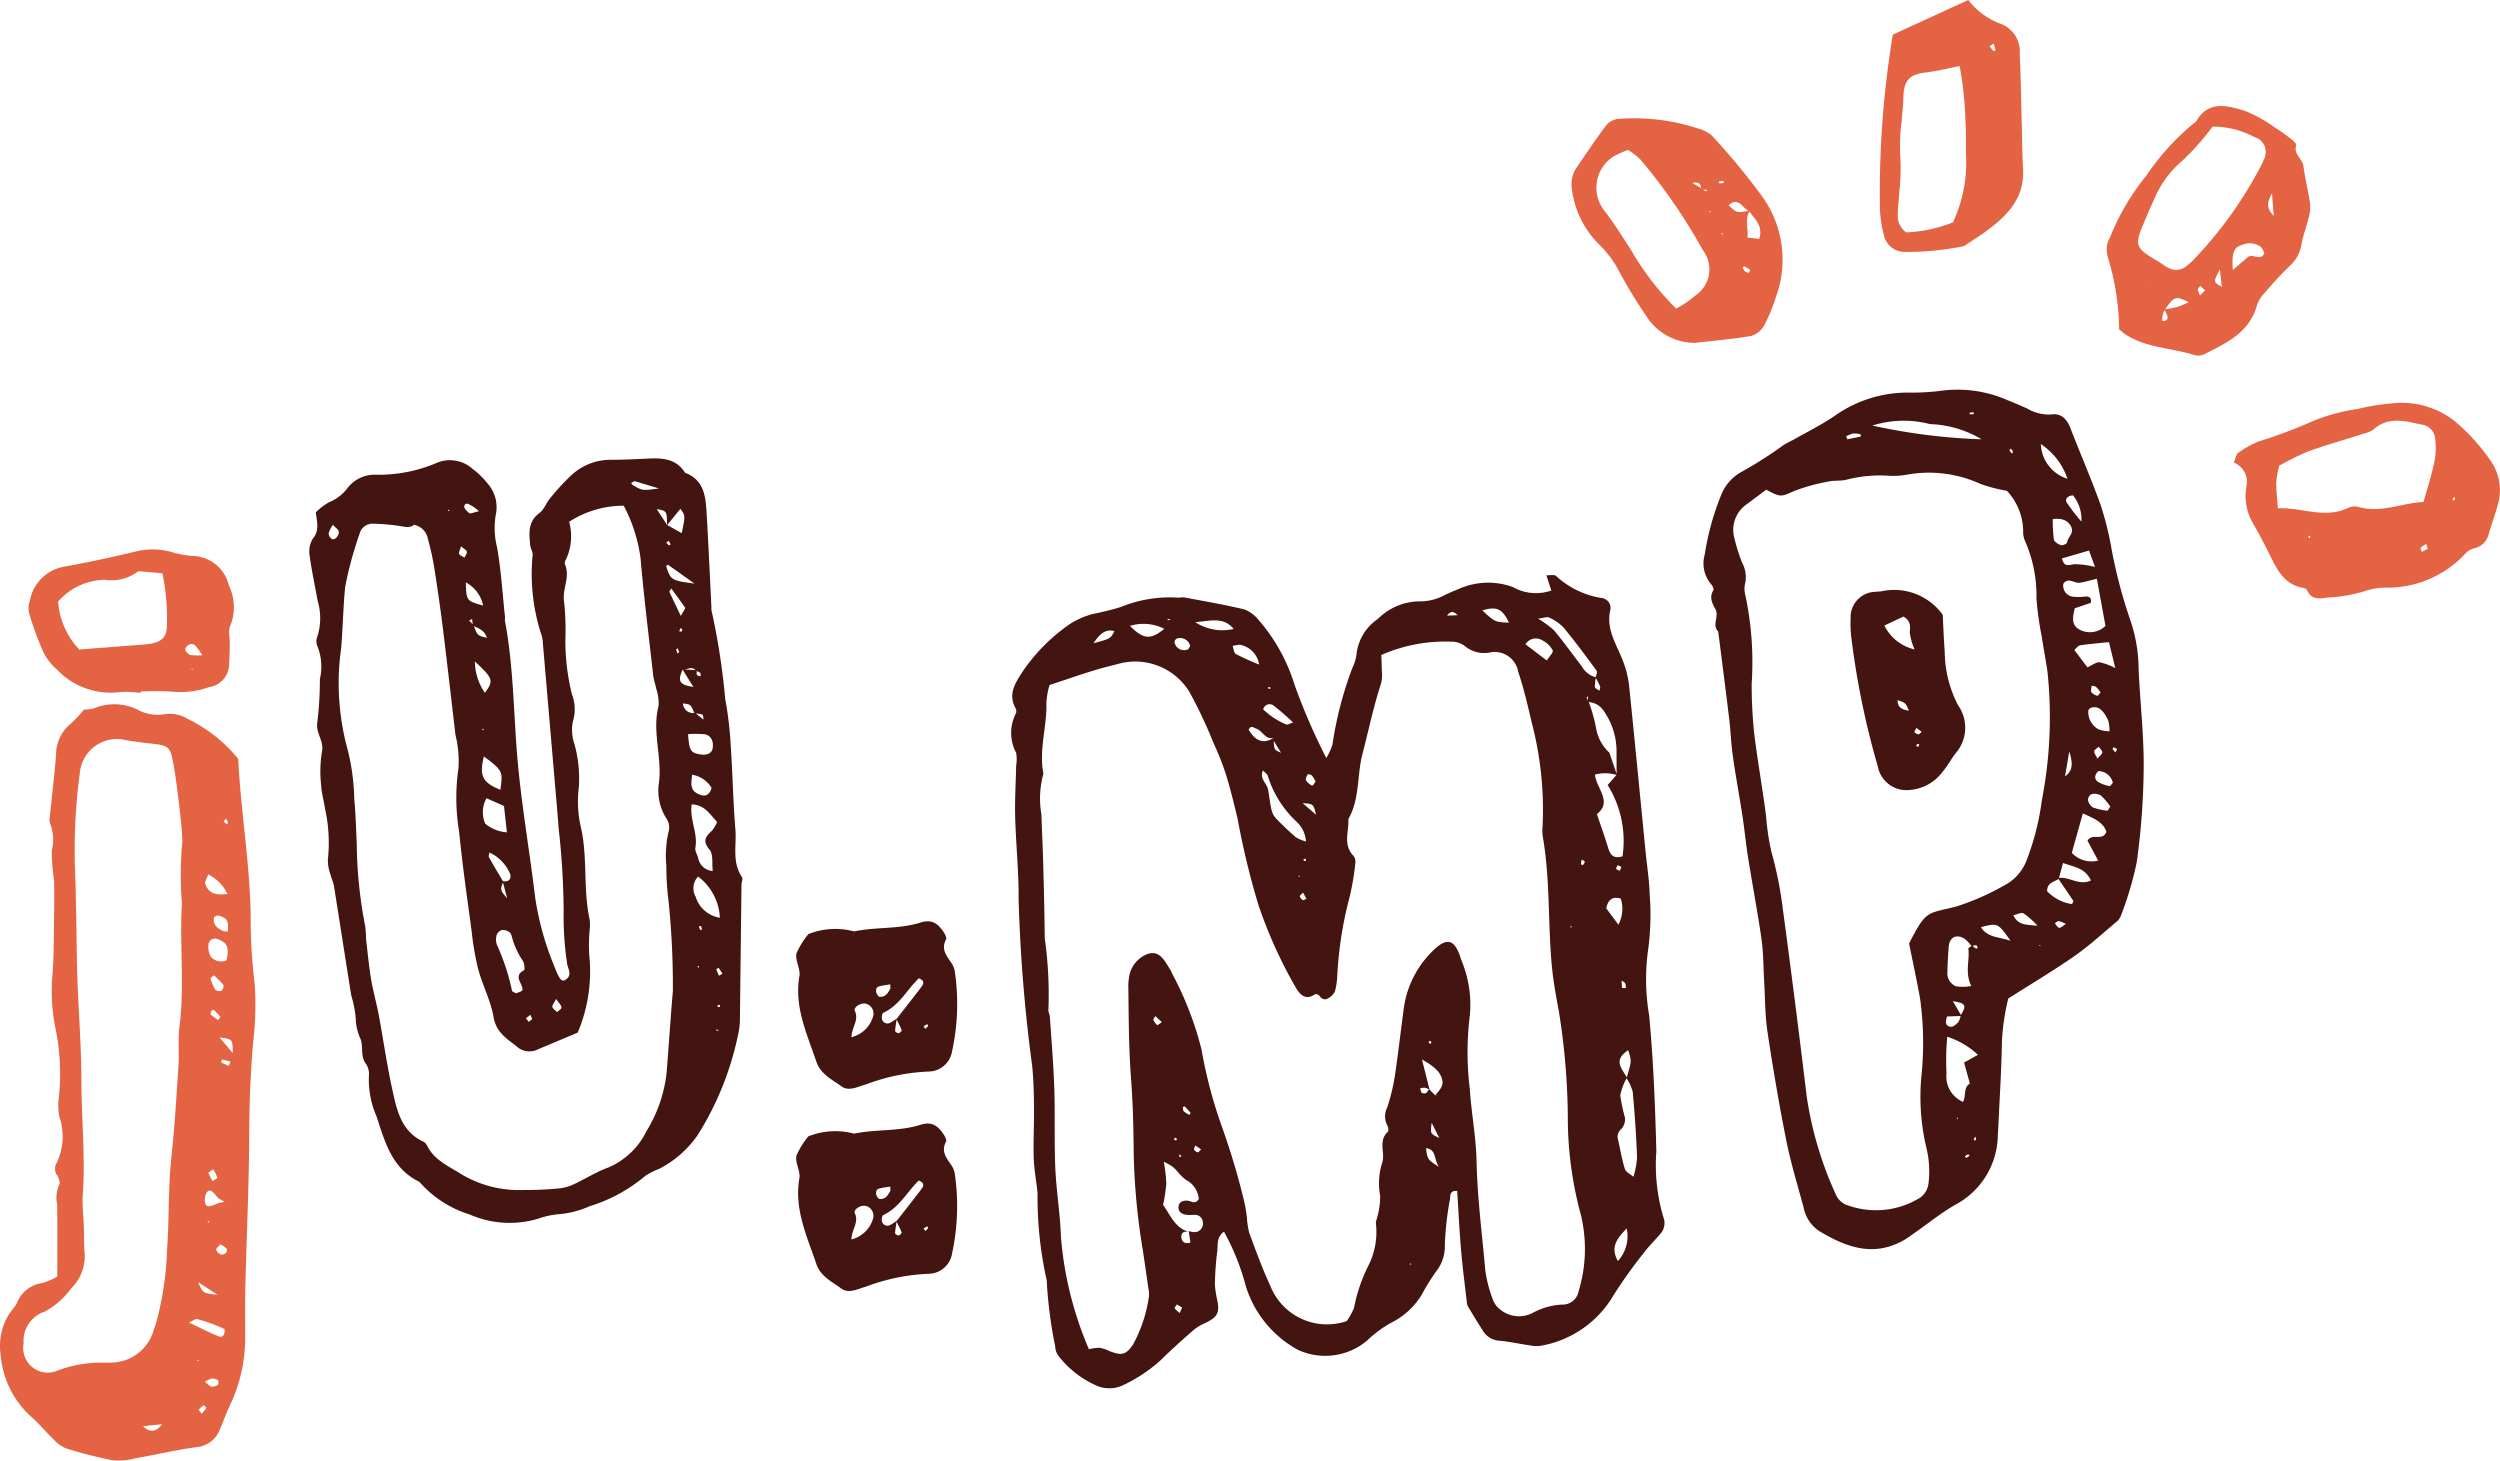 <svg xmlns="http://www.w3.org/2000/svg" xmlns:xlink="http://www.w3.org/1999/xlink" width="124.525" height="72.757" viewBox="0 0 124.525 72.757"><defs><style>.a{fill:#431410;}.b{clip-path:url(#a);}.c{fill:#4a0c0d;}.d{fill:#e46343;}</style><clipPath id="a"><rect class="a" width="124.525" height="72.757"/></clipPath></defs><g transform="translate(0 8)"><g transform="translate(0 -8)"><g class="b"><path class="a" d="M345.014,193.961l-.167-.036c.01.025.02.071.03.071a.6.6,0,0,0,.137-.035m4.9,3.46.081-.043c-.024-.018-.047-.05-.073-.052s-.053.025-.081.039l.073.056m1.5,9.289-.043.064.063.015Zm5.553,19.3-.046.075.071.011Zm10.493-19.726-.189-.088c-.026.063-.086.141-.067.184s.114.069.176.1l.08-.2m-1.975-.362a1.052,1.052,0,0,0-.037.215c0,.025.055.049.085.074.036-.059.1-.116.1-.177,0-.035-.094-.073-.149-.112m-13.732.05-.018-.1-.123.04c.018.028.03.068.055.079s.057-.015.086-.024M365,209.249l-.083-.011.02.08ZM358,215l-.1-.058c-.014.034-.047.078-.037.1s.063.037.1.054L358,215m-12.58,5.591c.018.076.028.119.038.164l.09-.07-.128-.093m-.1-.771-.1-.056c-.014.034-.049.077-.038.1s.063.036.1.053l.042-.1m1.2.53-.293-.189c-.02.071-.073.154-.051.21a.256.256,0,0,0,.178.131c.041.006.1-.083.167-.152m12.775-26.6c-.173-.183-.339-.24-.526.019l.526-.019m-7.7,13.813c-.076.084-.166.144-.158.184a.315.315,0,0,0,.143.191c.038.021.121-.04.186-.065l-.17-.309m15.871,4.38a2.394,2.394,0,0,0,.022.361c0,.017.12.012.185.018a.7.7,0,0,0-.026-.228c-.025-.055-.1-.087-.181-.151m-21.9,16.285-.259-.15c-.038.068-.123.169-.1.2a1.321,1.321,0,0,0,.249.227c.03-.073.061-.147.114-.274m.038-9.983c.014.072.005.171.048.214a1.376,1.376,0,0,0,.28.173c.02-.034.063-.088.055-.1-.09-.111-.189-.218-.29-.32-.01-.01-.061.021-.093.033m12.395.784c-.071.545-.071.545.378.753-.131-.261-.234-.464-.378-.753m-5.785-17.008a1.591,1.591,0,0,0-.183-.292.306.306,0,0,0-.206-.061c-.049.087-.117.209-.088.286.037.1.152.178.243.256a.116.116,0,0,0,.114,0,1.182,1.182,0,0,0,.12-.19m-7.654,11.993c-.115-.106-.22-.2-.324-.3-.036.065-.115.148-.1.193a.862.862,0,0,0,.2.263,2.129,2.129,0,0,0,.219-.16m7.687-10.325c-.137-.542-.137-.542-.672-.578l.672.578m5.473,16.607c.075.565.075.565.645.933-.268-.4-.117-.867-.645-.933m-11.745-25.013a.514.514,0,0,0-.665-.37.223.223,0,0,0-.118.179.486.486,0,0,0,.651.368c.058-.022.089-.115.133-.177m-4.818-.138c.85-.226.85-.226,1.044-.606-.451-.111-.721.13-1.044.606m26.56,29.147c-.485.513-.832.931-.438,1.625a1.833,1.833,0,0,0,.438-1.625M363.745,196c.118-.193.337-.411.293-.5a1.144,1.144,0,0,0-.516-.5.6.6,0,0,0-.84.195c.335.255.631.482,1.063.809m-14.332.2a1.174,1.174,0,0,0-.859-.962c-.121-.058-.306.015-.461.029.051.14.063.352.164.41a12.375,12.375,0,0,0,1.156.523m12.447-2.084c-.333-.7-.613-.828-1.328-.612.627.579.627.579,1.328.612m-13.715.313c-.492-.612-1.128-.411-1.915-.339a2.5,2.5,0,0,0,1.915.339M367.31,209.16a1.691,1.691,0,0,0,.119-1.294c-.412-.127-.636.044-.725.483l.606.812m-24.33-14.882c.669.675,1.039.706,1.708.145a2.285,2.285,0,0,0-1.708-.145m6.626,7.2c-.188.409.188.631.25.942.065.33.094.667.169.994a.97.97,0,0,0,.221.445c.318.333.655.649,1,.95a1.976,1.976,0,0,0,.5.206,1.455,1.455,0,0,0-.445-.964,5.22,5.22,0,0,1-1.454-2.295c-.017-.1-.153-.18-.243-.279m4.183,27.419a3.915,3.915,0,0,0,.353-.643,8.076,8.076,0,0,1,.682-2.042,3.717,3.717,0,0,0,.408-2.181c.01-.167.091-.328.117-.5a3.521,3.521,0,0,0,.094-.878,3.372,3.372,0,0,1,.1-1.624c.174-.476-.221-1.095.289-1.555.05-.045.012-.25-.046-.344a.956.956,0,0,1,.009-.858,10.6,10.6,0,0,0,.368-1.481c.173-1.139.3-2.286.454-3.427a4.913,4.913,0,0,1,1.384-2.832c.757-.775,1.16-.687,1.471.355a5.781,5.781,0,0,1,.445,2.754,14.812,14.812,0,0,0-.007,3.693c.075,1.2.309,2.382.335,3.576.04,1.841.275,3.661.44,5.488a6.592,6.592,0,0,0,.391,1.483,1.133,1.133,0,0,0,.39.481,1.47,1.47,0,0,0,1.576.136,3.381,3.381,0,0,1,1.464-.413.807.807,0,0,0,.826-.676,7.209,7.209,0,0,0,.111-3.791,18.381,18.381,0,0,1-.65-4.691,34.265,34.265,0,0,0-.454-5.489c-.14-.757-.28-1.518-.349-2.284-.192-2.124-.075-4.268-.445-6.38a2.094,2.094,0,0,1-.01-.513,17.2,17.2,0,0,0-.551-5.209c-.193-.832-.388-1.669-.66-2.477a1.191,1.191,0,0,0-1.441-.968,1.5,1.5,0,0,1-1.193-.3,1.061,1.061,0,0,0-.707-.242,7.888,7.888,0,0,0-3.481.663c.009.27.023.515.025.76a2.025,2.025,0,0,1-.026.62c-.383,1.17-.633,2.373-.94,3.561-.277,1.072-.126,2.231-.7,3.232.038.615-.286,1.278.255,1.831a.477.477,0,0,1,.093.357,12.523,12.523,0,0,1-.363,1.994,19.022,19.022,0,0,0-.539,3.657,3.688,3.688,0,0,1-.113.742.8.8,0,0,1-.35.35c-.169.1-.318.027-.433-.141a.228.228,0,0,0-.21-.066c-.446.308-.725.058-.94-.3a22.767,22.767,0,0,1-1.89-4.18,39.233,39.233,0,0,1-1.022-4.234c-.178-.747-.359-1.5-.584-2.228a13.745,13.745,0,0,0-.611-1.55,23.733,23.733,0,0,0-1.2-2.549,3.163,3.163,0,0,0-3.652-1.385c-1.122.259-2.191.653-3.326,1.026a3.985,3.985,0,0,0-.156.862c.039,1.189-.385,2.358-.148,3.553a4.621,4.621,0,0,0-.1,2.032c.027.855.071,1.709.093,2.563.032,1.2.061,2.4.072,3.594a19.884,19.884,0,0,1,.184,3.549c-.019.118.063.249.072.376.079,1.189.181,2.378.221,3.569.043,1.318-.007,2.64.05,3.957.049,1.146.245,2.287.28,3.433a17.8,17.8,0,0,0,1.393,5.595,2.5,2.5,0,0,1,.539-.072,1.892,1.892,0,0,1,.47.158c.628.249.832.195,1.182-.307a7.041,7.041,0,0,0,.8-2.409,1.029,1.029,0,0,0-.026-.38c-.089-.635-.18-1.27-.276-1.9a33.488,33.488,0,0,1-.455-4.718c-.012-1.282-.037-2.569-.134-3.847-.114-1.489-.117-2.977-.134-4.467a2.65,2.65,0,0,1,.024-.513,1.462,1.462,0,0,1,.966-1.245c.613-.172.846.417,1.122.836.023.035.029.081.049.118a16.5,16.5,0,0,1,1.482,3.813,23.281,23.281,0,0,0,.963,3.7,36.259,36.259,0,0,1,1.146,3.8,7.377,7.377,0,0,1,.154.882,3.953,3.953,0,0,0,.115.757c.328.881.647,1.769,1.043,2.621a3.035,3.035,0,0,0,3.824,1.767m-7.828-4.434c-.221-.047-.433-.017-.422.249.007.194.132.379.453.275l-.084-.57a1.079,1.079,0,0,0,.246.051.417.417,0,0,0,.458-.477.387.387,0,0,0-.42-.381c-.126,0-.256.014-.38,0-.228-.026-.424-.129-.414-.383s.209-.341.447-.323c.188.014.393.207.562-.08a1.163,1.163,0,0,0-.555-.91c-.284-.147-.477-.463-.725-.686a2.727,2.727,0,0,0-.463-.262,7.5,7.5,0,0,1,.127,1.092,8.407,8.407,0,0,1-.16,1.052c.393.57.629,1.2,1.331,1.355m21.756-7.674c.254-.849.254-.849.076-1.382-.348.239-.567.5-.319.935.083.146.174.286.261.43a2.873,2.873,0,0,0-.334.892,8.3,8.3,0,0,0,.233,1.095.738.738,0,0,1-.163.557.5.5,0,0,0-.183.54c.118.488.19.988.343,1.463.053.165.291.27.439.407.026.075.05.152.076.227-.032-.067-.064-.136-.1-.2a4.4,4.4,0,0,0,.192-.989c-.04-1.1-.116-2.2-.217-3.291a2.5,2.5,0,0,0-.31-.68m-1.914-18.73c0-.1-.009-.19-.013-.285-.022.021-.065.05-.061.061a2.2,2.2,0,0,0,.1.2,7.792,7.792,0,0,1,.37,1.311,2.166,2.166,0,0,0,.685,1.255l-.213.006.2-.008c.125.366.249.732.374,1.1a2,2,0,0,0-1.1-.026c.076.712.886,1.334.1,1.973.2.6.4,1.151.57,1.713.105.341.284.515.705.387a5.283,5.283,0,0,0-.741-3.555c.183-.2.318-.351.447-.512,0-.373-.005-.745-.005-1.119a3.469,3.469,0,0,0-.6-2,.986.986,0,0,0-.813-.5m.389-1.232a2.12,2.12,0,0,0-.054.485c.006.068.144.124.222.186.015-.071.061-.156.039-.213a4.118,4.118,0,0,0-.223-.436c.018-.12.1-.284.047-.353-.53-.722-1.064-1.444-1.634-2.135a2.244,2.244,0,0,0-.725-.507c-.109-.055-.286.022-.559.053a4.556,4.556,0,0,1,.8.584c.488.586.934,1.208,1.4,1.815a1.056,1.056,0,0,0,.7.521m-8.329,20.513c.106.106.211.213.32.319l.208-.043-.219.039c.172-.236.432-.437.348-.782-.092-.378-.355-.641-1.008-1.009.133.531.257,1.019.377,1.505a1,1,0,0,0-.232-.1.814.814,0,0,0-.232.03c.023.075.025.174.074.219a.228.228,0,0,0,.213.021c.066-.036.1-.128.15-.2M351.1,199.091c.006,0-.015.041.011.007a12.3,12.3,0,0,0-.955-.835.329.329,0,0,0-.54.174,3.727,3.727,0,0,0,1.136.748c.081.039.229-.061.348-.094m-.959.767c.011.59.011.59.367.741-.127-.207-.257-.409-.377-.617-.017-.029.007-.081.013-.122-.418.1-.549-.338-.851-.453-.14-.053-.292-.2-.4.04.3.511.676.758,1.251.41m2.616,1a2.992,2.992,0,0,0,.306-.664,18.276,18.276,0,0,1,1-3.839,2.127,2.127,0,0,0,.191-.6,2.451,2.451,0,0,1,1.068-1.819,2.97,2.97,0,0,1,2.075-.879,2.484,2.484,0,0,0,1.231-.3c.232-.111.467-.216.706-.309a3.6,3.6,0,0,1,2.723-.1,2.324,2.324,0,0,0,1.908.171c-.075-.23-.147-.453-.247-.761.19.009.394-.044.481.033a4.323,4.323,0,0,0,2.273,1.1.5.5,0,0,1,.441.554c-.261,1.018.343,1.8.65,2.663a4.85,4.85,0,0,1,.272,1.11c.286,2.766.551,5.535.824,8.3.072.721.189,1.442.206,2.165a12.8,12.8,0,0,1-.088,2.8,10.674,10.674,0,0,0,.06,3.186c.215,2.258.3,4.518.36,6.782a9.136,9.136,0,0,0,.351,3.284.8.8,0,0,1-.164.84c-.275.328-.587.627-.84.97a23.019,23.019,0,0,0-1.619,2.3,5.229,5.229,0,0,1-3.421,2.28,1.572,1.572,0,0,1-.633-.012c-.507-.07-1.008-.189-1.516-.23a1.027,1.027,0,0,1-.821-.535c-.231-.355-.449-.718-.669-1.081a.607.607,0,0,1-.1-.228c-.1-.888-.219-1.776-.295-2.667-.084-.977-.131-1.958-.194-2.945-.391-.037-.334.253-.358.412a15.024,15.024,0,0,0-.257,2.279,2.008,2.008,0,0,1-.416,1.293,10.726,10.726,0,0,0-.737,1.186,3.73,3.73,0,0,1-1.49,1.378,5.6,5.6,0,0,0-1.226.9,3.241,3.241,0,0,1-3.458.46,5.452,5.452,0,0,1-2.59-3.183,11.776,11.776,0,0,0-1.085-2.7c-.385.288-.293.659-.333.974a15.262,15.262,0,0,0-.119,1.656,5.223,5.223,0,0,0,.138.867c.092.572-.036.777-.63,1.061a2.383,2.383,0,0,0-.539.317c-.579.508-1.156,1.018-1.7,1.558a7.666,7.666,0,0,1-1.809,1.2,1.589,1.589,0,0,1-1.36.034,4.9,4.9,0,0,1-1.88-1.465.8.8,0,0,1-.17-.468A22.36,22.36,0,0,1,338.84,227a.7.7,0,0,0-.035-.253,19.017,19.017,0,0,1-.428-4.189c-.05-.593-.171-1.182-.191-1.775-.026-.845.025-1.692.016-2.537-.008-.68-.025-1.364-.091-2.04a78.812,78.812,0,0,1-.677-8.31c.012-1.369-.135-2.736-.171-4.106-.022-.85.031-1.7.049-2.554a1.95,1.95,0,0,0,0-.635,2.1,2.1,0,0,1-.012-1.963.3.3,0,0,0-.014-.246c-.4-.731-.007-1.29.372-1.874A9.058,9.058,0,0,1,340,194.178a4.009,4.009,0,0,1,1.163-.5,13.891,13.891,0,0,0,1.365-.34,6.407,6.407,0,0,1,2.878-.464,1.853,1.853,0,0,1,.255-.019c1,.191,2.014.362,3.007.6a1.653,1.653,0,0,1,.705.511,8.883,8.883,0,0,1,1.8,3.229,30.868,30.868,0,0,0,1.582,3.657" transform="translate(-286.697 -163.103)"/><path class="a" d="M272.051,379.85a.674.674,0,0,0-.057-.082c-.062.032-.12.072-.181.11l.1.123.137-.151m-1.89-2.064c-.676.1-.7.1-.707.35,0,.089.1.258.167.266.283.033.425-.177.539-.4.016-.032,0-.079,0-.218m-1.937,2.635a1.5,1.5,0,0,0,1.089-1.073.508.508,0,0,0-.363-.594c-.247-.069-.646.173-.554.364.215.448-.156.8-.172,1.3m2.258-.92c-.03.2-.071.407-.082.612,0,.038.12.119.178.112s.161-.119.15-.148c-.073-.191-.173-.372-.263-.556.417-.536.841-1.068,1.249-1.609.1-.128.18-.3-.133-.423-.579.551-.97,1.355-1.77,1.72-.062.028-.093.241-.058.337a.277.277,0,0,0,.412.152c.113-.055.216-.134.317-.2m-4.4-4.21a3.634,3.634,0,0,1,2.278-.133c1.084-.232,2.212-.1,3.288-.437.554-.174.858-.006,1.188.5.064.1.144.267.1.342-.258.474.019.8.26,1.156a1.018,1.018,0,0,1,.183.473,11.1,11.1,0,0,1-.143,3.941,1.2,1.2,0,0,1-1.174,1.005,9.931,9.931,0,0,0-3.116.641c-.414.112-.849.367-1.226.092-.467-.342-1.032-.6-1.245-1.232-.475-1.4-1.118-2.755-.835-4.3a.8.8,0,0,0-.019-.252c-.049-.288-.206-.608-.127-.855a4.111,4.111,0,0,1,.588-.942" transform="translate(-225.814 -318.682)"/><path class="a" d="M272.051,312.433a.679.679,0,0,0-.057-.082c-.062.032-.12.072-.181.11l.1.123.137-.151m-1.89-2.064c-.676.1-.7.1-.707.35,0,.09.1.258.167.266.283.033.425-.177.539-.4.016-.032,0-.079,0-.218M268.224,313a1.5,1.5,0,0,0,1.089-1.073.508.508,0,0,0-.363-.594c-.247-.069-.646.173-.554.364.215.448-.156.8-.172,1.3m2.258-.92c-.03.2-.071.407-.082.612,0,.038.12.119.178.112s.161-.119.15-.148c-.073-.191-.173-.372-.263-.556.417-.536.841-1.068,1.249-1.609.1-.128.18-.3-.133-.423-.579.551-.97,1.355-1.77,1.72-.062.028-.093.241-.058.337a.277.277,0,0,0,.412.152c.113-.055.216-.134.317-.2m-4.4-4.21a3.634,3.634,0,0,1,2.278-.133c1.084-.232,2.212-.1,3.288-.437.554-.174.858-.006,1.188.5.064.1.144.267.1.342-.258.475.019.8.26,1.156a1.018,1.018,0,0,1,.183.473,11.1,11.1,0,0,1-.143,3.941,1.2,1.2,0,0,1-1.174,1.005,9.934,9.934,0,0,0-3.116.641c-.414.112-.849.367-1.226.092-.467-.342-1.032-.6-1.245-1.232-.475-1.4-1.118-2.755-.835-4.3a.8.8,0,0,0-.019-.252c-.049-.288-.206-.608-.127-.855a4.111,4.111,0,0,1,.588-.942" transform="translate(-225.814 -261.337)"/><path class="a" d="M123.548,181.335l-.136-.049c.007.026.01.072.021.073a.355.355,0,0,0,.115-.024m.045-1.174c.005-.034.01-.068.016-.1l-.144.032a.251.251,0,0,0,.045.088c.014.011.054-.011.082-.018m-1.027-2.018-.085-.014.032.1Zm-1.072-15.58c.026-.025.076-.057.072-.075a1.18,1.18,0,0,0-.077-.185c-.025.025-.074.056-.07.075a1.166,1.166,0,0,0,.075.185m-9.747,3.759.059.073.03-.076Zm-1.638-10.927-.066.046.078.04Zm12.556,20.753h-.111a.838.838,0,0,0,.054.167c.009.017.067.007.1.009l-.045-.177m-1.521-19.02-.092-.179-.126.094a1.449,1.449,0,0,0,.136.136c.009.007.054-.033.083-.051m.584,4.239-.085-.075c-.025.056-.05.112-.074.169.037,0,.084.026.109.01s.034-.067.05-.1m1.806,16.854a.788.788,0,0,0-.116.066c.04.109.087.217.132.325l.176-.1c-.064-.1-.13-.2-.192-.3m-19.21-22.061a1.418,1.418,0,0,0-.215.42.372.372,0,0,0,.164.289c.14.08.382-.186.337-.388-.02-.091-.138-.16-.286-.321m7.278-.678a3,3,0,0,0-.359-.267c-.13-.06-.309-.222-.379.019-.026.086.141.264.259.346.059.041.2-.036.48-.1m-.9,1.753c-.045.167-.122.291-.09.375s.173.126.265.186c.043-.1.136-.215.115-.3s-.157-.148-.29-.262m3.548,23.542c-.032-.069-.062-.137-.093-.207l-.224.17.143.184.174-.147m1.19-1c-.107.216-.209.325-.187.4.031.1.153.175.236.26.078-.078.229-.168.219-.233-.017-.117-.131-.221-.268-.424m3.9-25.79-.162.086c.023.035.037.085.069.1.486.286.485.294,1.314.174l-1.221-.364m-7.534,6.2a1.7,1.7,0,0,0-.864-1.154c.028.92.028.92.864,1.154m9.842.519c.153-.277.24-.379.22-.408-.221-.328-.46-.644-.693-.964-.022.034-.043.069-.1.164l.577,1.209m.676-1.616c-.532-.38-.927-.663-1.325-.941-.007,0-.055.049-.082.074.223.694.25.714,1.408.867m-.111,9.518c-.1.621-.034.83.387,1,.275.108.484,0,.577-.342a1.383,1.383,0,0,0-.964-.653m-10.827-5.645a2.813,2.813,0,0,0,.5,1.562c.45-.6.413-.715-.5-1.562m10.621,3.621c.055.833.131.939.634,1.012.332.049.555-.07.592-.316.052-.347-.087-.632-.393-.687a5.063,5.063,0,0,0-.833-.009m-10.171,1.11c-.235.975-.075,1.3.82,1.661.14-.91.111-.967-.82-1.661m.13,2.084a1.426,1.426,0,0,0-.064,1.264,1.881,1.881,0,0,0,1.08.434c-.054-.5-.1-.907-.144-1.315l-.872-.383m10.54,3.9a.847.847,0,0,0-.122,1.005,1.51,1.51,0,0,0,1.207,1.047,2.731,2.731,0,0,0-1.085-2.052m-8.747,5.645c.022-.325-.49-.679.074-.975.053-.028.024-.344-.056-.471a3.97,3.97,0,0,1-.564-1.26.325.325,0,0,0-.149-.2.545.545,0,0,0-.347-.071.409.409,0,0,0-.245.249.788.788,0,0,0,.02.5,10.687,10.687,0,0,1,.743,2.267c.014.057.13.089.2.132.079-.028.159-.052.235-.087a.386.386,0,0,0,.09-.08m8.426-9.243c-.111.765.322,1.441.184,2.159-.028.149.083.326.135.489a.793.793,0,0,0,.73.671c-.045-.375.037-.839-.158-1.064-.379-.443-.184-.661.125-.951a1.8,1.8,0,0,0,.252-.431c-.373-.393-.621-.853-1.269-.874M108.37,156.159c.023-.074.046-.15.07-.224-.025.072-.05.145-.074.218-.233.187-.481.094-.734.06a10.031,10.031,0,0,0-1.271-.111.66.66,0,0,0-.7.464,18.62,18.62,0,0,0-.728,2.667c-.1,1.009-.117,2.037-.2,3.055a12.448,12.448,0,0,0,.326,5.084,10.769,10.769,0,0,1,.323,2.406c.07.766.093,1.535.126,2.3a22.383,22.383,0,0,0,.422,4.079,5.9,5.9,0,0,1,.042.64c.078.675.143,1.354.255,2.025.1.588.267,1.165.377,1.752.227,1.218.4,2.449.664,3.658.227,1.036.428,2.124,1.557,2.649a.406.406,0,0,1,.176.178c.361.744,1.065,1.029,1.719,1.445a5.612,5.612,0,0,0,3.056.786,17.563,17.563,0,0,0,1.795-.079,2.241,2.241,0,0,0,.73-.2c.582-.268,1.129-.622,1.727-.838a3.752,3.752,0,0,0,1.912-1.817,7.014,7.014,0,0,0,1-2.891c.111-1.36.195-2.722.313-4.081a40.961,40.961,0,0,0-.224-4.575,13.217,13.217,0,0,1-.1-1.654,5.414,5.414,0,0,1,.114-1.731.745.745,0,0,0-.089-.606A2.583,2.583,0,0,1,120.56,169c.166-1.276-.352-2.537-.02-3.816a2.267,2.267,0,0,0-.12-.882c-.039-.21-.119-.413-.143-.624-.22-1.948-.463-3.9-.633-5.849a7.748,7.748,0,0,0-.838-2.625,5.006,5.006,0,0,0-2.718.8,2.747,2.747,0,0,1-.157,1.876.32.32,0,0,0-.053.246c.279.629-.154,1.233-.041,1.875a13.764,13.764,0,0,1,.062,1.922,11.121,11.121,0,0,0,.325,2.669,2.068,2.068,0,0,1,.045,1.372,2.2,2.2,0,0,0,.085,1.126,6.356,6.356,0,0,1,.216,2.14,5.678,5.678,0,0,0,.108,2.019c.338,1.509.1,3.065.431,4.569a2.187,2.187,0,0,1,0,.513,8.309,8.309,0,0,0-.018,1.282,7.828,7.828,0,0,1-.575,3.834c-.626.264-1.291.548-1.959.825a.952.952,0,0,1-.985-.054c-.506-.422-1.111-.727-1.247-1.533s-.549-1.589-.77-2.4a14.4,14.4,0,0,1-.324-1.882c-.221-1.648-.461-3.3-.623-4.951a10.3,10.3,0,0,1-.033-3.18,5.446,5.446,0,0,0-.15-1.65c-.2-1.7-.392-3.4-.6-5.093q-.188-1.526-.427-3.044a13.123,13.123,0,0,0-.347-1.626.869.869,0,0,0-.677-.7m4.4,17.744c.269.051.435-.065.383-.332a2.038,2.038,0,0,0-1.041-1.093c-.01.079-.054.179-.023.235.227.409.47.811.713,1.22-.159.413-.159.413.193.828-.107-.408-.166-.633-.225-.858m8.191-17.73c-.011-.709-.011-.709-.515-.8q.26.4.52.792l.723.405c.188-.873.183-.873-.065-1.211-.221.271-.447.549-.663.814m1.394,9.348.412.334c.014-.139-.019-.238-.077-.258a1.68,1.68,0,0,0-.364-.044c-.187-.456-.187-.456-.576-.5a.51.51,0,0,0,.605.471m-11.067-4.342c-.012-.111-.025-.222-.039-.332l-.15.073.223.23c.193.522.193.522.664.63-.106-.358-.405-.477-.7-.6m11.122,2.251c-.192-.282-.446-.041-.668-.078-.264.59-.18.763.533.875-.213-.339-.384-.612-.546-.879l.717.048c0,.075-.028.164,0,.222s.12.059.184.087c0-.061.016-.143-.016-.177a.58.58,0,0,0-.207-.1m-18.942-7.9a3.333,3.333,0,0,1,.658-.5,2.175,2.175,0,0,0,.907-.685,1.7,1.7,0,0,1,1.451-.685,7.39,7.39,0,0,0,3-.587,1.689,1.689,0,0,1,1.793.294,3.929,3.929,0,0,1,.734.713,1.777,1.777,0,0,1,.428,1.546,3.9,3.9,0,0,0,.058,1.643c.2,1.134.27,2.289.392,3.436.009.084-.009.173.006.256.458,2.446.422,4.938.67,7.4.214,2.125.576,4.225.829,6.342a14.43,14.43,0,0,0,.958,3.447c.236.616.357.792.554.666.363-.23.121-.533.083-.8a15.691,15.691,0,0,1-.174-2.674,40.057,40.057,0,0,0-.251-4.089c-.063-.85-.141-1.7-.213-2.55q-.285-3.317-.57-6.634a1.54,1.54,0,0,0-.055-.38,9.718,9.718,0,0,1-.456-4.038c.01-.153-.1-.31-.12-.47-.057-.6-.131-1.183.464-1.618.228-.168.329-.5.521-.724a11.3,11.3,0,0,1,1.037-1.13,2.855,2.855,0,0,1,1.97-.794c.6,0,1.2-.026,1.8-.057.744-.038,1.464-.03,1.921.705.935.345,1.022,1.161,1.071,1.978.094,1.577.163,3.157.242,4.735a.45.45,0,0,0,0,.127,34.228,34.228,0,0,1,.685,4.422,17.472,17.472,0,0,1,.272,2.289c.1,1.4.119,2.811.236,4.213.065.793-.18,1.635.33,2.375.054.078-.025.244-.026.368q-.041,3.328-.078,6.655a3.559,3.559,0,0,1-.054.637,15.1,15.1,0,0,1-2.064,5.209,5.273,5.273,0,0,1-1.911,1.665,3.589,3.589,0,0,0-.682.346A7.9,7.9,0,0,1,117.1,190.1a4.7,4.7,0,0,1-1.593.4,4.258,4.258,0,0,0-.993.228,4.956,4.956,0,0,1-3.385-.221,5.462,5.462,0,0,1-2.452-1.569.3.3,0,0,0-.1-.08c-1.329-.667-1.672-1.988-2.083-3.235a4.546,4.546,0,0,1-.381-2,.918.918,0,0,0-.143-.611c-.287-.382-.136-.832-.259-1.21a2.7,2.7,0,0,1-.256-1.079,5.359,5.359,0,0,0-.221-1.124c-.291-1.814-.569-3.629-.86-5.443-.032-.2-.132-.4-.18-.6a1.973,1.973,0,0,1-.124-.735,7.821,7.821,0,0,0-.147-2.545c-.055-.38-.168-.757-.188-1.139a6.185,6.185,0,0,1,.036-1.659c.124-.551-.311-.94-.229-1.471a17.827,17.827,0,0,0,.13-2.172,2.722,2.722,0,0,0-.122-1.628.635.635,0,0,1,0-.5,3.019,3.019,0,0,0,.01-1.764c-.134-.755-.3-1.505-.4-2.264a1.211,1.211,0,0,1,.163-.839c.33-.4.208-.8.144-1.316" transform="translate(-87.738 -130.015)"/><path class="c" d="M170.464,339.574l-.173.077c-.014-.034-.04-.069-.037-.1s.038-.061.058-.091l.151.116" transform="translate(-144.819 -288.744)"/><path class="a" d="M581.3,167.985c-.026-.026-.063-.077-.075-.072a1.16,1.16,0,0,0-.163.1c.024.027.061.082.069.078a1.414,1.414,0,0,0,.169-.109m-.606-1.808.036-.08-.07,0Zm4.123-8.686-.072.039.079.018ZM583.4,133.007c.024-.027.073-.066.067-.08a1.1,1.1,0,0,0-.108-.161c-.026.026-.079.065-.074.074a1.336,1.336,0,0,0,.115.167m-1.772,34.122-.047-.1a1.3,1.3,0,0,0-.077.153c0,.008.051.035.078.054l.046-.1m7.018-19.412-.181-.089c-.014.034-.05.081-.039.1a1.163,1.163,0,0,0,.14.16c.027-.056.053-.111.079-.169M581.5,130.951c-.066.007-.132.013-.2.024a.536.536,0,0,0,.008.08c.066,0,.133-.007.2-.013,0-.028-.006-.057-.009-.091m-5.618,1.212c-.005-.038-.01-.076-.014-.114a1.372,1.372,0,0,0-.362-.04,1.513,1.513,0,0,0-.352.139l.051.148.677-.133M586.1,156.442a1.494,1.494,0,0,0-.358-.143c-.063-.005-.131.065-.2.1.069.08.126.206.211.228s.171-.087.345-.187m1.728-11.53a1.773,1.773,0,0,0-.223-.274c-.053-.046-.148-.045-.224-.065-.007.111-.058.249-.011.326a.569.569,0,0,0,.3.176c.026.009.091-.093.155-.163m-.154,3.294c.112-.138.236-.223.238-.311s-.112-.189-.176-.283c-.079.075-.21.143-.224.229s.082.2.161.365m-1.614.883c.359-.254.418-.589.209-1.244-.1.6-.155.923-.209,1.244m-2.574,6.921c.231.477.579.467,1.2.517a4.184,4.184,0,0,0-.7-.618c-.109-.054-.3.054-.5.1m4.235-7.182c-.19.182-.224.389-.02.537a1.718,1.718,0,0,0,.579.211c.035.009.1-.1.162-.163a.751.751,0,0,0-.72-.585M586.87,136.4a1.936,1.936,0,0,0-.416-1.307c-.3.008-.4.215-.329.334a9.962,9.962,0,0,0,.745.973m-5.007,20.2c.347.542.9.47,1.479.681-.637-.9-.637-.9-1.479-.681m6.307-5.8.142-.206a3.44,3.44,0,0,0-.479-.559.62.62,0,0,0-.464-.06.346.346,0,0,0-.175.294.588.588,0,0,0,.262.374,3.458,3.458,0,0,0,.714.157m-.622-12.142-.3-.819-1.35.394c.111.444.336.328.608.287a4.265,4.265,0,0,1,1.042.137m-2.7-6.121a1.884,1.884,0,0,0,1.327,1.728,3.36,3.36,0,0,0-1.327-1.728m3.419,14.308a1.936,1.936,0,0,0-.065-.547c-.251-.531-.5-.714-.817-.638-.069.016-.169.1-.172.161a.976.976,0,0,0,.523.931,1.676,1.676,0,0,0,.531.092m-2.825-10.575a7.247,7.247,0,0,0,.057,1.027c.021.115.217.233.355.277.084.026.3-.072.3-.136.042-.277.383-.48.191-.811-.167-.288-.41-.4-.908-.357m2.806,6.132c-.527.056-.987.092-1.443.161-.1.016-.187.147-.285.23.253.335.453.6.654.866.242-.109.424-.26.6-.254a3.061,3.061,0,0,1,.788.291c-.127-.522-.214-.878-.315-1.294m-1.3,8.53-.552,1.97a1.356,1.356,0,0,0,1.314.383l-.532-.993c.254-.407.744.056.941-.44-.165-.5-.628-.666-1.172-.919M581.9,132.3a5.367,5.367,0,0,0-2.574-.759,5.2,5.2,0,0,0-2.871.073,29.82,29.82,0,0,0,5.445.685m-.926,33c.166-.311,0-.705.341-.912-.1-.355-.2-.709-.288-1.046l.688-.382a3.977,3.977,0,0,0-1.529-.9,12.515,12.515,0,0,0-.036,1.816,1.376,1.376,0,0,0,.824,1.427m6.667-26.059c-.372.091-.61.165-.855.2-.267.044-.557-.288-.814.041a.552.552,0,0,0,.463.654,2.566,2.566,0,0,0,.625-.009c.189-.006.325.041.278.316l-.8.27c-.088.4-.2.8.209,1.047a1.105,1.105,0,0,0,1.32-.169c-.138-.761-.275-1.506-.429-2.355m-16.464-4.433c-.362.27-.67.5-.973.727a1.549,1.549,0,0,0-.617,1.692,9.125,9.125,0,0,0,.384,1.222,1.483,1.483,0,0,1,.161.985,1.211,1.211,0,0,0,0,.631,15.992,15.992,0,0,1,.316,4.409,23.59,23.59,0,0,0,.12,2.427c.168,1.4.422,2.788.6,4.187a11.83,11.83,0,0,0,.264,1.766,18.949,18.949,0,0,1,.54,2.634q.641,4.764,1.216,9.536a17.963,17.963,0,0,0,1.444,4.876.968.968,0,0,0,.515.526,4.174,4.174,0,0,0,3.568-.277,1.008,1.008,0,0,0,.543-.8,4.97,4.97,0,0,0-.112-1.776,10.98,10.98,0,0,1-.242-3.564,16.109,16.109,0,0,0-.066-3.838c-.163-.916-.362-1.826-.549-2.757.866-1.7.9-1.467,2.35-1.841a12.2,12.2,0,0,0,2.34-1.024,2.353,2.353,0,0,0,1.17-1.293,12.905,12.905,0,0,0,.753-2.976,21.674,21.674,0,0,0,.283-6.374c-.08-.593-.2-1.181-.288-1.773a16.622,16.622,0,0,1-.265-1.9,6.714,6.714,0,0,0-.567-2.864,1.08,1.08,0,0,1-.093-.5,2.99,2.99,0,0,0-.809-2,8.242,8.242,0,0,1-1.313-.342,6.143,6.143,0,0,0-3.627-.471,3.881,3.881,0,0,1-.893.065,6.665,6.665,0,0,0-2.16.193c-.281.073-.592.026-.877.089a9.481,9.481,0,0,0-1.693.46c-.694.3-.673.35-1.423-.049m10.258,22.7a1.328,1.328,0,0,0,.173.147c.023.014.072-.012.109-.02-.03-.051-.056-.141-.09-.143a.658.658,0,0,0-.221.056,1.977,1.977,0,0,0-.344-.368c-.413-.262-.76-.089-.8.393-.035.415-.053.832-.065,1.247a.7.7,0,0,0,.424.72,2.277,2.277,0,0,0,.766-.014c-.331-.664-.072-1.269-.145-1.862-.006-.042.124-.1.195-.156m4.307-3.322c-.218.163-.586.173-.578.622a2.148,2.148,0,0,0,1.24.639c.037-.091.076-.143.064-.16-.254-.38-.512-.757-.768-1.133.532-.116,1.022.4,1.643.12-.286-.633-.833-.669-1.388-.874-.088.324-.151.555-.214.786m-4.845,6.833-.718.026c-.082.263-.1.484.187.513.116.011.271-.121.368-.227a.852.852,0,0,0,.124-.348c.311-.489.254-.6-.392-.7l.431.735m2.332-.87a11.255,11.255,0,0,0-.319,2.175c-.018,1.321-.105,2.642-.165,3.962-.009.214-.02.427-.036.641a3.983,3.983,0,0,1-2.064,3.467c-.742.414-1.41.964-2.112,1.451-.174.12-.342.251-.526.354-1.517.851-2.887.326-4.215-.478a1.818,1.818,0,0,1-.756-1.155c-.3-1.113-.64-2.219-.865-3.346-.359-1.8-.667-3.611-.939-5.426-.125-.841-.115-1.7-.166-2.553-.04-.68-.032-1.367-.128-2.039-.193-1.352-.45-2.694-.665-4.043-.114-.716-.184-1.441-.293-2.158-.149-.97-.331-1.936-.469-2.908-.09-.633-.112-1.274-.188-1.909-.174-1.438-.36-2.874-.542-4.31-.327-.335.054-.756-.134-1.106-.164-.3-.328-.6-.107-.955.037-.06-.052-.242-.131-.322a1.586,1.586,0,0,1-.3-1.451,13.124,13.124,0,0,1,.852-3.052,2.283,2.283,0,0,1,.913-1.031,20.548,20.548,0,0,0,2.156-1.37,4.405,4.405,0,0,1,.451-.243c.7-.4,1.434-.76,2.1-1.214a6.273,6.273,0,0,1,3.6-1.16,11.8,11.8,0,0,0,1.779-.1,6.168,6.168,0,0,1,3.254.488c.318.124.632.261.945.4a2.1,2.1,0,0,0,1.219.3c.485-.073.773.234.947.687.493,1.274,1.04,2.528,1.5,3.812a15.642,15.642,0,0,1,.531,2.111,24.749,24.749,0,0,0,.975,3.707,7.683,7.683,0,0,1,.39,2.388c.073,1.622.262,3.242.253,4.862a36.6,36.6,0,0,1-.344,4.72,16.567,16.567,0,0,1-.794,2.685.712.712,0,0,1-.226.307c-.687.575-1.351,1.189-2.085,1.7-1.047.728-2.148,1.381-3.3,2.115" transform="translate(-483.194 -110.417)"/><path class="a" d="M620.279,204.692c.034.015.069.029.1.043.014-.049.028-.1.043-.148a.294.294,0,0,0-.113.016c-.021.013-.024.058-.034.088m.007-.906c-.048.1-.114.187-.1.207a.3.3,0,0,0,.2.112c.052,0,.106-.079.16-.123l-.258-.2m-.376-.853c-.166-.392-.166-.392-.566-.527-.007.389.258.479.566.527m.284-3.052a2.906,2.906,0,0,1-.241-.843c.025-.311.059-.58-.316-.795l-.95.448a2.231,2.231,0,0,0,1.507,1.189m1.4-1.729c.026.488.049,1.165.1,1.84a5.879,5.879,0,0,0,.67,2.68,1.931,1.931,0,0,1-.12,2.373c-.234.3-.412.648-.66.936a2.243,2.243,0,0,1-1.627.9,1.444,1.444,0,0,1-1.592-1.159,40.442,40.442,0,0,1-1.313-6.36,5.516,5.516,0,0,1-.045-1.02,1.265,1.265,0,0,1,1.256-1.331c.085-.011.171-.012.256-.02a2.982,2.982,0,0,1,3.074,1.164" transform="translate(-524.825 -167.528)"/><path class="d" d="M748.533,141.106c-.005-.031-.01-.062-.015-.093-.025.005-.071.006-.073.015a.343.343,0,0,0,.012.094l.076-.016m7.213-1.934c-.01-.035-.018-.071-.028-.106a.919.919,0,0,0-.1.127c-.005.008.04.046.063.071l.066-.092m-1.365,2.481c-.03-.094-.053-.162-.076-.229a1.128,1.128,0,0,0-.265.179c-.027.033.029.139.047.212l.294-.161m-.208-2.33c.2-.7.406-1.352.547-2.015a3.629,3.629,0,0,0,.035-1.132.763.763,0,0,0-.644-.7c-.837-.173-1.674-.44-2.432.239a1.287,1.287,0,0,1-.466.2c-.926.3-1.864.557-2.777.888a13.451,13.451,0,0,0-1.452.718,5.35,5.35,0,0,0-.145.827c-.006.376.044.753.081,1.293,1.191-.059,2.325.547,3.513-.029a.748.748,0,0,1,.49-.042c1.128.325,2.17-.195,3.251-.246m-9.457-1.959c.113-.261.131-.427.221-.486a5.017,5.017,0,0,1,1-.561,24.724,24.724,0,0,0,2.731-1.025,9.377,9.377,0,0,1,2.218-.6,11.576,11.576,0,0,1,1.77-.285,4.248,4.248,0,0,1,3.2,1,9.952,9.952,0,0,1,1.621,1.81,2.566,2.566,0,0,1,.442,2.066c-.133.538-.329,1.061-.488,1.592a.956.956,0,0,1-.768.765.9.9,0,0,0-.419.268,5.282,5.282,0,0,1-3.866,1.683,3.111,3.111,0,0,0-1.134.176,7.9,7.9,0,0,1-1.885.32c-.392.062-.772.107-.977-.356a.309.309,0,0,0-.211-.13c-.933-.163-1.288-.9-1.653-1.635-.282-.573-.584-1.137-.9-1.691a2.67,2.67,0,0,1-.264-1.743,1.029,1.029,0,0,0-.635-1.172" transform="translate(-633.459 -114.322)"/><path class="d" d="M531.44,45.346l.08.058.018-.077Zm-.531-1.123-.079.027.071.042Zm.677-1.4c-.012-.033-.022-.1-.033-.1a1.874,1.874,0,0,0-.223.022c.011.033.022.1.032.1a1.878,1.878,0,0,0,.224-.023m1.312,4.337c-.086-.055-.175-.12-.27-.17-.025-.012-.073.022-.111.036a.654.654,0,0,0,.1.19.6.6,0,0,0,.211.09s.031-.067.067-.146m-3.687,1.925c.161-.1.308-.174.445-.268a4.824,4.824,0,0,0,.509-.385,1.566,1.566,0,0,0,.371-2.262,27.825,27.825,0,0,0-3.109-4.512,3.372,3.372,0,0,0-.614-.475,4.849,4.849,0,0,0-.714.316,1.849,1.849,0,0,0-.431,2.753c.463.6.861,1.253,1.279,1.889a13.828,13.828,0,0,0,2.263,2.943m3.638-4.851c-.33-.127-.52-.747-1.027-.3.408.392.408.392,1.063.266-.275.424-.071.882-.123,1.345l.583.066c.212-.637-.216-.982-.495-1.378M530.48,43.1a2.339,2.339,0,0,0,.2.139c.01.006.05-.038.076-.059l-.308-.05c0-.393-.266-.335-.517-.3l-.055-.062.051-.037a.272.272,0,0,0,.045.07c.168.1.335.2.508.3m-.292,7.687a2.866,2.866,0,0,1-2.486-1.357,25.11,25.11,0,0,1-1.443-2.4,5.6,5.6,0,0,0-.945-1.2,4.7,4.7,0,0,1-1.305-2.707,1.493,1.493,0,0,1,.182-.98c.5-.738,1-1.486,1.537-2.2a.917.917,0,0,1,.653-.315,10.2,10.2,0,0,1,3.913.483,1.846,1.846,0,0,1,.669.331,33.466,33.466,0,0,1,2.52,3.044,5.39,5.39,0,0,1,.7,4.994A8.851,8.851,0,0,1,533.6,49.9a1.118,1.118,0,0,1-.655.545c-1.005.168-2.024.253-2.756.336" transform="translate(-445.716 -33.711)"/><path class="d" d="M710.57,39.658c-.279.5-.265.735.085,1.125-.033-.441-.051-.675-.085-1.125m-3.334,4.828-.24-.218c-.043.061-.125.125-.12.184a1.125,1.125,0,0,0,.108.294c.07-.074.142-.148.252-.26m.741-1.047c-.337.634-.337.634.09.876-.034-.326-.062-.6-.09-.876m.64.037c.377-.323.563-.489.755-.644.237-.193.6.218.819-.18a1.131,1.131,0,0,0-.154-.309.931.931,0,0,0-.957-.115c-.507.121-.5.58-.462,1.248m-1.01-7.142a12.264,12.264,0,0,1-1.519,1.711,5.016,5.016,0,0,0-1.4,1.936c-.2.422-.381.855-.561,1.286-.4.954-.324,1.14.639,1.7.22.128.423.291.649.406a.8.8,0,0,0,.847-.056,3.651,3.651,0,0,0,.471-.428,20.275,20.275,0,0,0,3.259-4.552,2.738,2.738,0,0,0,.161-.347.775.775,0,0,0-.462-1.137,4.379,4.379,0,0,0-2.082-.52m-2.417,9.1a3.2,3.2,0,0,0,1.224-.351c-.651-.328-.712-.3-1.193.378a1.259,1.259,0,0,0-.091.216,1.583,1.583,0,0,0-.033.31.157.157,0,0,0,.107.03c.241-.065.155-.232.1-.376a1.238,1.238,0,0,0-.117-.207m-.635-1.152c-.019.072-.037.144-.044.17l.049-.163s0-.007-.005-.007m-1.6,2.143a12.784,12.784,0,0,0-.566-3.6,1.246,1.246,0,0,1,.116-.985,11.727,11.727,0,0,1,1.8-3.056,12.1,12.1,0,0,1,2.405-2.642.3.3,0,0,0,.094-.086c.6-1.035,1.532-.77,2.385-.516a6.641,6.641,0,0,1,1.455.793,10.774,10.774,0,0,1,.925.657c.091.071.227.216.206.283-.142.447.316.663.363,1.043.078.631.245,1.251.329,1.881a2.136,2.136,0,0,1-.091.753c-.1.414-.267.817-.334,1.235a1.821,1.821,0,0,1-.594,1.093,17.466,17.466,0,0,0-1.217,1.31,1.755,1.755,0,0,0-.406.629c-.368,1.366-1.51,1.89-2.619,2.45a.724.724,0,0,1-.5.049c-1.131-.364-2.374-.35-3.414-1.016-.105-.067-.2-.157-.338-.27" transform="translate(-597.401 -30.027)"/><path class="d" d="M632.236,2.306c.07.086.137.171.21.25,0,0,.093-.05.089-.065-.024-.11-.063-.218-.1-.326l-.2.141m-1.489.986c-.65.126-1.144.255-1.646.312-.87.1-1.138.39-1.156,1.3-.008.383-.061.766-.085,1.149a9.054,9.054,0,0,0-.071,1.662,10.194,10.194,0,0,1-.039,1.778c-.02.384-.075.767-.08,1.152a1.017,1.017,0,0,0,.417.93,6.973,6.973,0,0,0,2.33-.5,6.989,6.989,0,0,0,.654-3.259c-.021-.6.011-1.2-.034-1.79a16.794,16.794,0,0,0-.29-2.737m-3.326-1.563L631.18,0a3.627,3.627,0,0,0,1.689,1.215,1.474,1.474,0,0,1,.874,1.452c.058,1.273.073,2.549.107,3.823.016.637.017,1.275.056,1.911.091,1.526-.854,2.411-1.955,3.2-.239.172-.488.329-.735.49-.105.069-.217.179-.329.184a14.135,14.135,0,0,1-2.91.273,1.052,1.052,0,0,1-1-.838,5.822,5.822,0,0,1-.2-1.382,48.384,48.384,0,0,1,.643-8.6" transform="translate(-533.139)"/><path class="d" d="M10.354,260.645l.09-.047-.091-.044Zm-.461,6.9.007-.064-.088.024Zm.147,2.614a2.384,2.384,0,0,0,.236-.282c.01-.015-.12-.147-.128-.141a.885.885,0,0,0-.239.217c-.016.022.072.115.131.207m1.1-29.5.162.143c.019-.032.06-.073.052-.1a1.037,1.037,0,0,0-.1-.181c-.037.044-.076.089-.113.135m-.08,11.854-.052.154.389.171.078-.222-.415-.1m-.406-2.467c-.036.006-.1,0-.105.019-.031.068-.084.187-.058.211a3.351,3.351,0,0,0,.379.274c.036-.058.117-.151.1-.17a4,4,0,0,0-.318-.334m.332,11.673c-.088.1-.222.194-.215.27a.357.357,0,0,0,.223.234c.182.054.378-.141.3-.274-.055-.09-.179-.138-.3-.23m-3.869,9.066c.294.26.588.37.95-.107l-.95.107m3.5-12.8a1.5,1.5,0,0,0-.249.174,4.077,4.077,0,0,0,.213.411c.085-.056.25-.135.242-.165a2.389,2.389,0,0,0-.206-.42m-.417,10.579c.128.1.215.217.324.245a.444.444,0,0,0,.315-.087.244.244,0,0,0,.017-.228.487.487,0,0,0-.307-.089,1.3,1.3,0,0,0-.349.16M9.87,263.61c.239.551.239.551.971.626-.375-.242-.624-.4-.971-.626M11.595,252.2c-.006-.7-.006-.7-.66-.78l.66.78m-.946-3.882-.166.159a2.943,2.943,0,0,0,.232.554.334.334,0,0,0,.32.058.315.315,0,0,0,.092-.293,4.359,4.359,0,0,0-.478-.478m.7-2.185c.043-.539-.034-.675-.48-.784-.061-.014-.2.049-.208.1-.071.358.172.53.444.665a.708.708,0,0,0,.244.023m-.024-1.871a2.079,2.079,0,0,0-.955-.972c-.067.208-.189.378-.147.488.176.461.54.571,1.1.485m-.138,21.677a7.951,7.951,0,0,0-1.368-.5c-.076-.019-.18.07-.411.172.584.275,1.028.507,1.491.69.175.07.319-.046.289-.358m.1-18.376c.138-.649.038-.88-.46-1.058a.322.322,0,0,0-.443.291.988.988,0,0,0,.11.576.66.66,0,0,0,.792.192m-2.2-5.969c-.021-.311-.028-.569-.056-.824-.075-.678-.151-1.357-.242-2.033-.056-.423-.123-.847-.212-1.264-.1-.49-.273-.614-.793-.675s-1.014-.111-1.514-.2a1.854,1.854,0,0,0-2.292,1.645,28.609,28.609,0,0,0-.238,4.842c.033.852.046,1.7.063,2.556.014.727.019,1.453.035,2.179.042,1.919.215,3.833.22,5.755,0,1.882.2,3.762.068,5.648-.037.552.037,1.111.055,1.667.014.428,0,.858.038,1.283a2.239,2.239,0,0,1-.678,1.741,3.949,3.949,0,0,1-1.325,1.156,1.526,1.526,0,0,0-1.037,1.566A1.228,1.228,0,0,0,2.894,268a6.124,6.124,0,0,1,2.386-.382c.085,0,.172,0,.257-.005a2.222,2.222,0,0,0,2.105-1.574c.042-.121.084-.243.124-.364a15.542,15.542,0,0,0,.553-3.662c.114-1.53.051-3.067.216-4.6s.254-3.066.355-4.6c.042-.639-.033-1.289.048-1.921.263-2.048,0-4.1.123-6.153a17.945,17.945,0,0,1,.028-3.145m1.791,18.071.3-.063-.3-.174c-.134-.133-.249-.339-.406-.379-.179-.045-.314.291-.261.585.045.246.2.253.669.031m-8.029,3.665c0-1.277.008-2.43-.005-3.582a1.64,1.64,0,0,1,.1-1c.06-.1-.013-.318-.087-.447a.547.547,0,0,1-.055-.6,3.064,3.064,0,0,0,.147-2.35,3.048,3.048,0,0,1-.018-.981,11.146,11.146,0,0,0-.177-3.434,9.255,9.255,0,0,1-.141-2.68c.03-.426.05-.854.056-1.281.016-1.11.038-2.219.024-3.329a12.19,12.19,0,0,1-.121-1.523,2.186,2.186,0,0,0-.08-1.367.479.479,0,0,1-.023-.252c.107-1.061.239-2.119.32-3.182a2,2,0,0,1,.755-1.556,5.592,5.592,0,0,0,.631-.677,2.373,2.373,0,0,0,.491-.06A2.642,2.642,0,0,1,7,235.166a2.1,2.1,0,0,0,1.241.146,1.678,1.678,0,0,1,1.1.234,7.43,7.43,0,0,1,2.527,2c.125,2.733.638,5.479.618,8.265a26.671,26.671,0,0,0,.2,2.927,15.805,15.805,0,0,1-.079,2.944c-.129,1.494-.187,2.985-.192,4.486-.008,2.523-.129,5.047-.193,7.571-.021.856-.009,1.712-.01,2.568a7.833,7.833,0,0,1-.777,3.475c-.187.383-.321.793-.493,1.185a1.359,1.359,0,0,1-1.169.858c-1.011.14-2.011.376-3.018.554a3.367,3.367,0,0,1-1.132.1,21.066,21.066,0,0,1-2.351-.6,1.736,1.736,0,0,1-.613-.453c-.4-.384-.755-.822-1.178-1.18a4.657,4.657,0,0,1-1.447-3.022,2.97,2.97,0,0,1,.387-1.973c.125-.222.328-.4.435-.632a1.564,1.564,0,0,1,1.256-.97,3.328,3.328,0,0,0,.737-.319" transform="translate(0 -199.742)"/><path class="d" d="M17.653,189.094l0,.065.083-.028Zm.527-.654a3.4,3.4,0,0,0-.328-.463.288.288,0,0,0-.436.015c-.049.052-.1.169-.077.208a.518.518,0,0,0,.254.23,2.725,2.725,0,0,0,.588.01M16.2,184.358l-1.2-.105a2.187,2.187,0,0,1-1.679.428A3.193,3.193,0,0,0,11,185.763a3.852,3.852,0,0,0,1.055,2.392l3.2-.247a3.2,3.2,0,0,0,.379-.044c.521-.1.776-.34.784-.848a11.215,11.215,0,0,0-.22-2.658m-1.089,5.963a4.888,4.888,0,0,0-1.023-.046,3.682,3.682,0,0,1-3.129-1.108,2.832,2.832,0,0,1-.7-.9,15.865,15.865,0,0,1-.7-1.919,1.138,1.138,0,0,1,.037-.626,2.1,2.1,0,0,1,1.7-1.692c1.218-.219,2.429-.48,3.632-.77a3.5,3.5,0,0,1,1.884.087,4.828,4.828,0,0,0,.869.147,1.9,1.9,0,0,1,1.83,1.482,2.455,2.455,0,0,1,.073,1.983c-.122.238-.025.588-.031.886-.008.342-.01.683-.032,1.024a1.162,1.162,0,0,1-1,1.158,4.206,4.206,0,0,1-1.621.244,12.7,12.7,0,0,0-1.792-.019v.071" transform="translate(-8.106 -155.803)"/></g></g></g></svg>